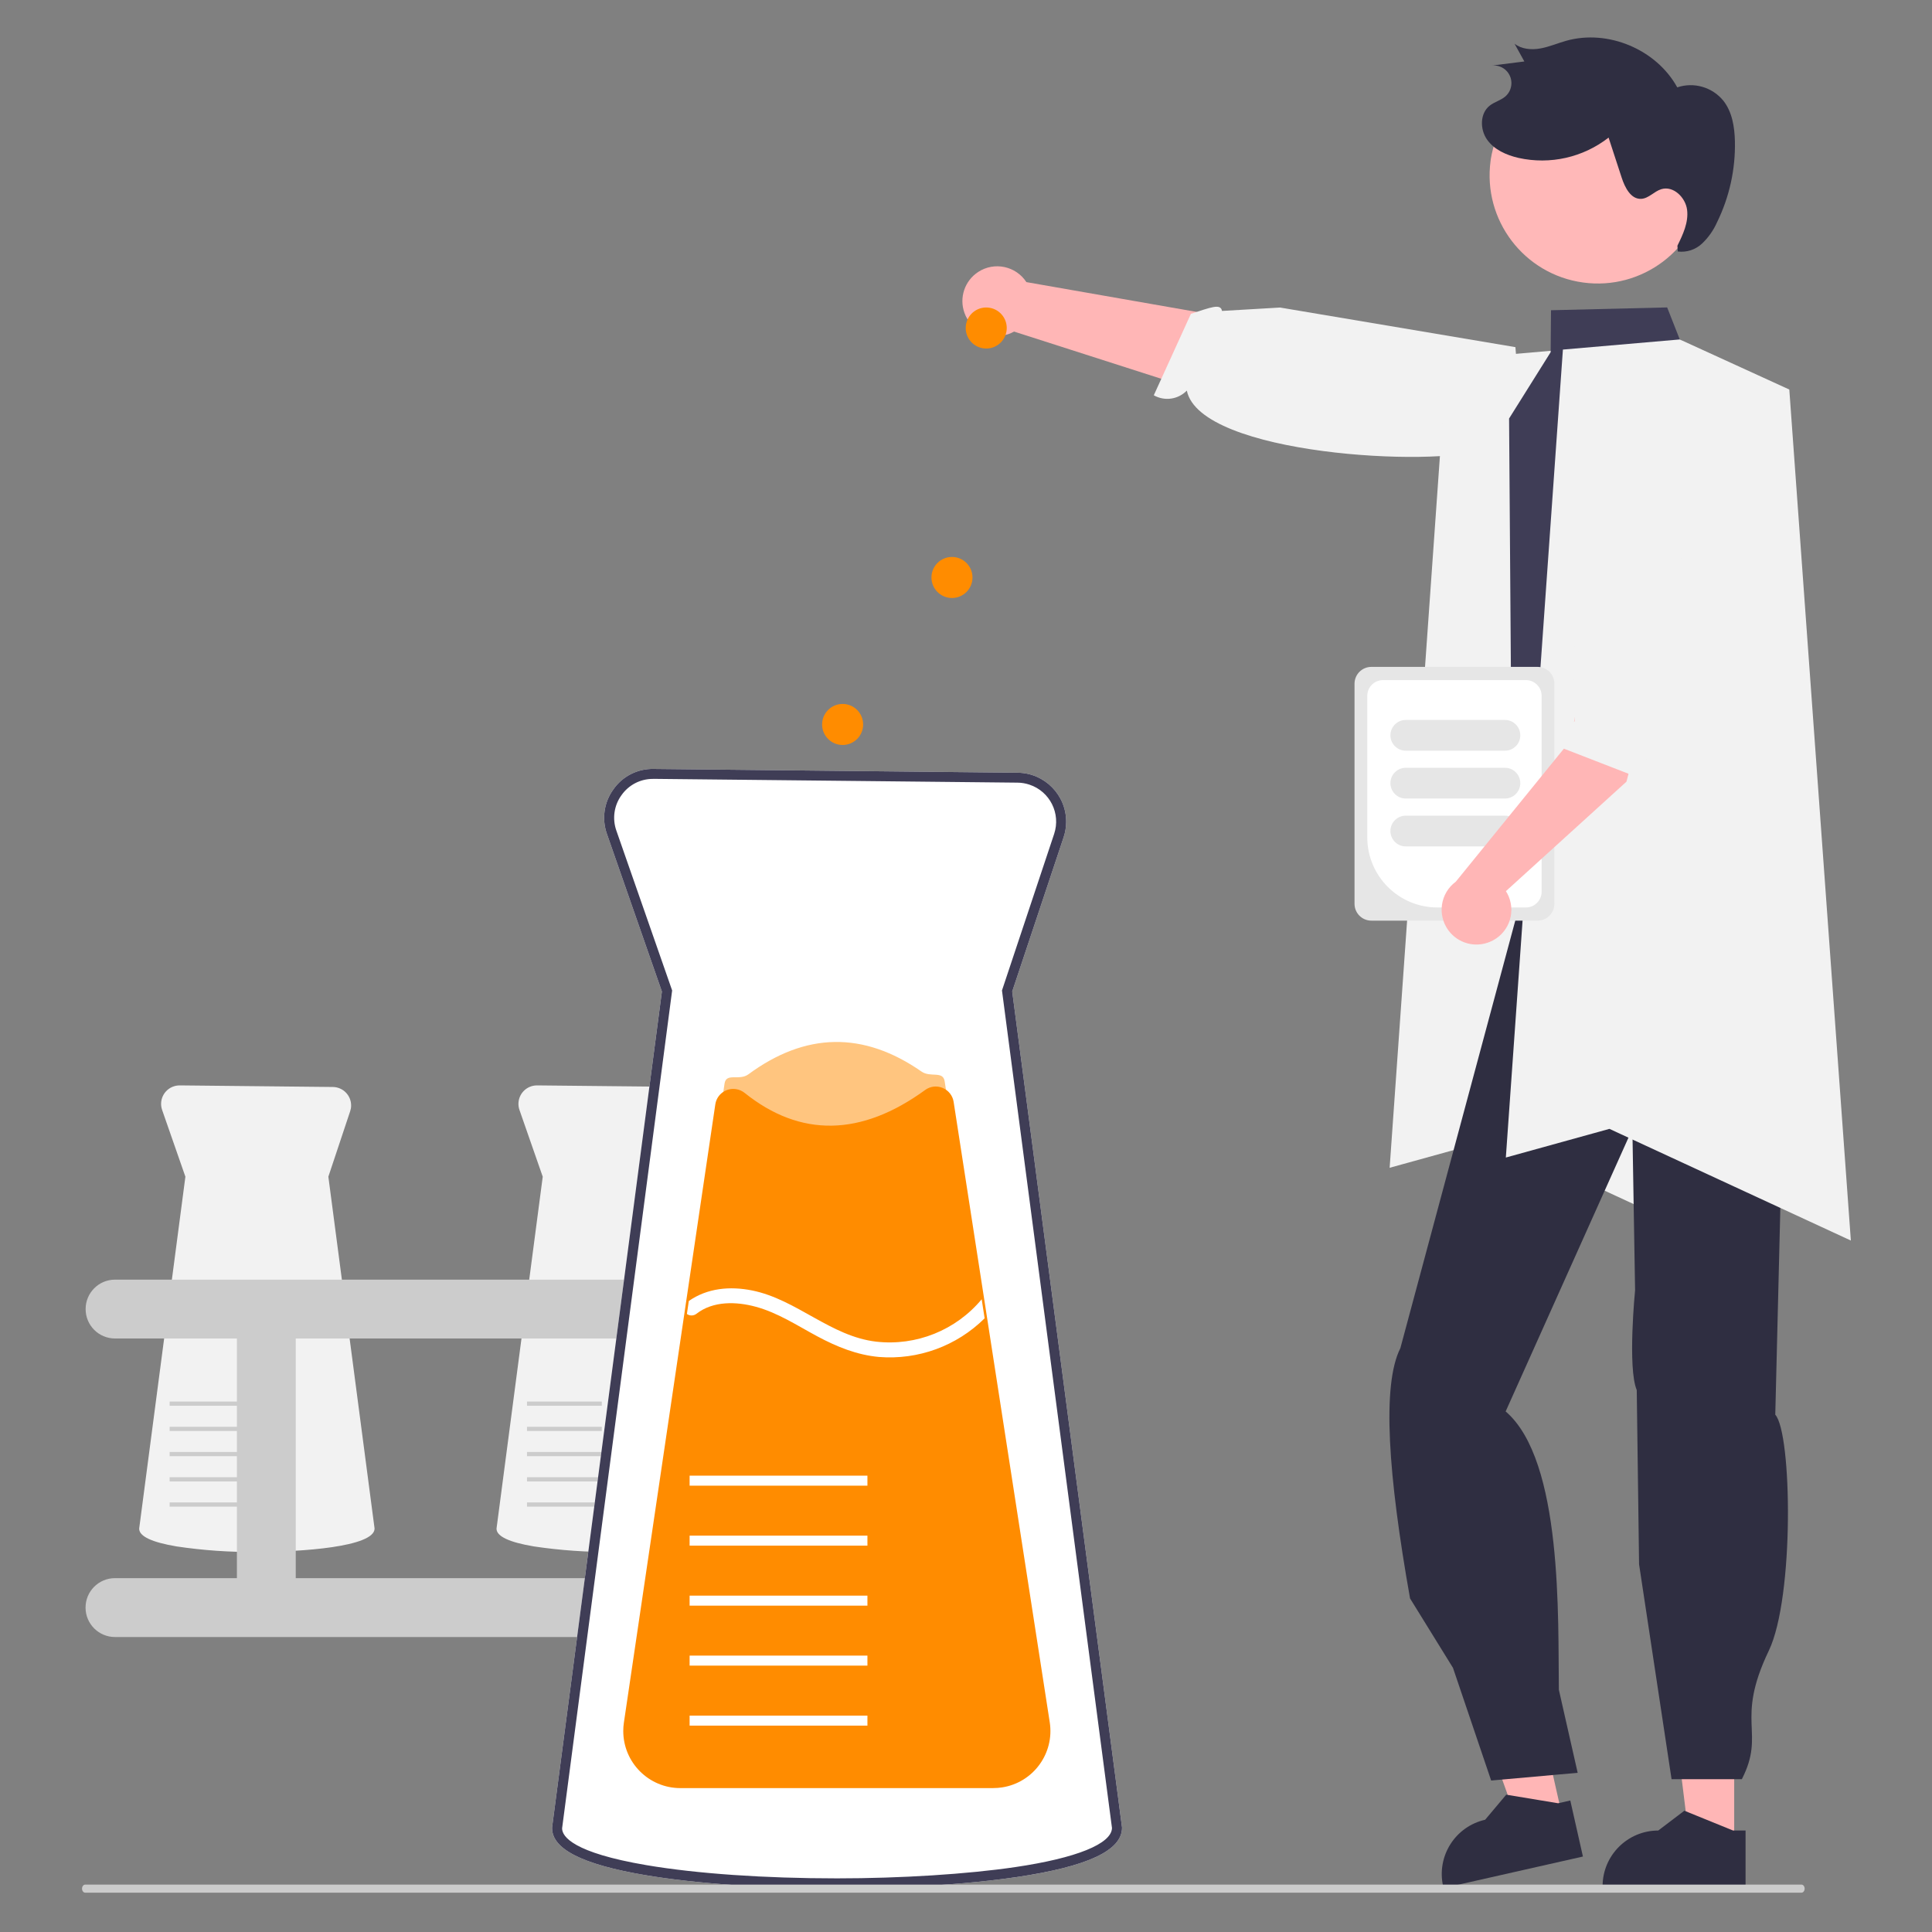 <?xml version="1.0" encoding="UTF-8"?>
<svg id="Layer_1" data-name="Layer 1" xmlns="http://www.w3.org/2000/svg" width="500" height="500" viewBox="0 0 500 500">
  <rect x="0" y="0" width="500" height="500" fill="#808080" stroke="none"/>
  <defs>
    <style>
      .cls-1 {
        fill: #ccc;
      }

      .cls-1, .cls-2, .cls-3, .cls-4, .cls-5, .cls-6, .cls-7, .cls-8, .cls-9, .cls-10, .cls-11 {
        stroke-width: 0px;
      }

      .cls-2 {
        fill: #3f3d56;
      }

      .cls-3 {
        fill: #ffb8b8;
      }

      .cls-4 {
        fill: #f2f2f2;
      }

      .cls-5 {
        fill: #2f2e41;
      }

      .cls-6, .cls-11 {
        fill: #ff8c00;
      }

      .cls-7 {
        fill: #e6e6e6;
      }

      .cls-8 {
        fill: #000;
        opacity: .2;
      }

      .cls-8, .cls-11 {
        isolation: isolate;
      }

      .cls-9 {
        fill: #ffb6b6;
      }

      .cls-10 {
        fill: #fff;
      }

      .cls-11 {
        opacity: .5;
      }
    </style>
  </defs>
  <path class="cls-9" d="M249.59,80.94c1.62,4.68,6.73,7.15,11.41,5.52.5-.17.98-.39,1.44-.65l77.73,24.93,25.72-20.18-100.26-17.55c-2.72-4.17-8.3-5.35-12.47-2.63-3.49,2.27-4.97,6.64-3.57,10.56Z"/>
  <path class="cls-4" d="M393.56,114.26s-.7-1.73-10,2.03c-11.54,4.66-73,1.55-76.41-15.21-2.24,2.31-5.75,2.81-8.55,1.22l9.61-21.09c5-1.6,7.72-2.78,8.04-.74l15.04-.88,60.9,10.25,1.68,21.02-.31,3.41h0Z"/>
  <polygon class="cls-4" points="374.41 93.12 404.65 90.5 433 103.46 448.92 323.7 386.44 294.81 359.64 302.22 374.41 93.12"/>
  <polygon class="cls-9" points="448.81 477.49 437.34 477.49 431.88 433.24 448.81 433.25 448.81 477.49"/>
  <path class="cls-5" d="M451.74,488.61h-36.99v-.47c0-7.95,6.45-14.4,14.4-14.4h0l6.76-5.13,12.61,5.13h3.23v14.87h-.01Z"/>
  <polygon class="cls-9" points="404.36 470.26 393.17 472.79 378.1 430.83 394.61 427.1 404.36 470.26"/>
  <path class="cls-5" d="M409.66,480.47l-36.08,8.15-.1-.46c-1.75-7.76,3.12-15.46,10.87-17.21h0l5.46-6.49,13.43,2.22,3.15-.71,3.27,14.5h0Z"/>
  <path class="cls-5" d="M463.34,206.99c5.38,16.22,4.81,33.83-1.29,52.73l-2.61,106.4c4.31,4.75,4.97,47.21-1.67,61.07-8.87,18.5-.71,20.98-6.98,33.26h-18.19l-8.41-55.62-.6-45.08c-2.42-5.72-.43-25.85-.43-25.85l-.7-41.74-32.8,73.12c14.86,12.72,13.52,53.8,13.77,72.02l4.87,21.5-22.39,2-9.88-29.16-11.11-17.97c-5.66-31.84-7.34-55.21-2.51-64.76l32.92-122.49,68-19.43h.01Z"/>
  <path class="cls-2" d="M465.67,201.58l-3-6c-3.67-22.74-7.3-43.95-2.37-63.03.31-16.66-4.84-32.3-19.13-40.85l-6.45-3.86-3.26-8.28-30.06.73-.09,10.85-10.76,17.17v.07l.67,93.42,2.97,9.64-4.48,11.22,2.38,7.16,59.25-9.47,6.89-1.11c.8-.25,1.56-.59,2.29-1,2.47-1.37,4.41-3.54,5.5-6.15.06-.15.11-.29.17-.44.46-1.22.73-2.5.8-3.8.11-2.17-.35-4.33-1.32-6.28h0Z"/>
  <path class="cls-8" d="M466.99,207.86c-.06,1.3-.33,2.59-.8,3.8l-5.67,6.59c-.73.41-1.5.74-2.29,1l-6.89,1.11,9.97-18.74-21.91-47.97,27.59,54.21h0Z"/>
  <path class="cls-4" d="M66.48,401.65c-6.96.07-13.92-.41-20.8-1.44-6.41-1.08-9.66-2.62-9.66-4.58v-.04l11.96-91.06-6.02-17.27c-.87-2.49.45-5.22,2.94-6.09.52-.18,1.07-.27,1.63-.27l39.61.41c2.64.03,4.76,2.19,4.73,4.83,0,.5-.09.99-.25,1.46l-5.64,16.92,11.96,91.06c0,4.79-19.15,6.05-30.46,6.05v.02Z"/>
  <rect class="cls-1" x="43.9" y="388.83" width="19.35" height="1.09"/>
  <rect class="cls-1" x="43.9" y="382.3" width="19.35" height="1.09"/>
  <rect class="cls-1" x="43.9" y="375.77" width="19.35" height="1.09"/>
  <rect class="cls-1" x="43.9" y="369.25" width="19.35" height="1.09"/>
  <rect class="cls-1" x="43.9" y="362.72" width="19.35" height="1.09"/>
  <path class="cls-4" d="M240.57,401.65c-6.96.07-13.92-.41-20.8-1.44-6.41-1.08-9.66-2.62-9.66-4.58v-.04l11.96-91.06-6.02-17.27c-.87-2.49.45-5.22,2.94-6.09.52-.18,1.07-.27,1.63-.27l39.61.41c2.64.03,4.76,2.19,4.73,4.83,0,.5-.09.99-.25,1.46l-5.64,16.92,11.96,91.06c0,4.79-19.15,6.05-30.46,6.05v.02Z"/>
  <rect class="cls-1" x="217.99" y="388.83" width="19.35" height="1.09"/>
  <rect class="cls-1" x="217.99" y="382.3" width="19.35" height="1.09"/>
  <rect class="cls-1" x="217.99" y="375.77" width="19.35" height="1.09"/>
  <rect class="cls-1" x="217.99" y="369.25" width="19.35" height="1.09"/>
  <rect class="cls-1" x="217.99" y="362.72" width="19.35" height="1.09"/>
  <path class="cls-4" d="M158.96,401.65c-6.96.07-13.92-.41-20.8-1.44-6.41-1.08-9.66-2.62-9.66-4.58v-.04l11.96-91.06-6.02-17.27c-.87-2.49.45-5.22,2.94-6.09.52-.18,1.07-.27,1.63-.27l39.61.41c2.64.03,4.76,2.19,4.73,4.83,0,.5-.09.99-.25,1.46l-5.64,16.92,11.96,91.06c0,4.79-19.15,6.05-30.46,6.05v.02Z"/>
  <rect class="cls-1" x="136.39" y="388.83" width="19.35" height="1.09"/>
  <rect class="cls-1" x="136.39" y="382.3" width="19.35" height="1.09"/>
  <rect class="cls-1" x="136.39" y="375.77" width="19.35" height="1.09"/>
  <rect class="cls-1" x="136.39" y="369.25" width="19.35" height="1.09"/>
  <rect class="cls-1" x="136.39" y="362.72" width="19.35" height="1.09"/>
  <path class="cls-1" d="M261.62,408.42h-10.99v-62.02h10.99c4.21,0,7.61-3.42,7.6-7.63,0-4.2-3.41-7.6-7.6-7.6H29.76c-4.21,0-7.61,3.42-7.6,7.63,0,4.2,3.41,7.6,7.6,7.6h31.55v62.02h-31.55c-4.21,0-7.62,3.41-7.62,7.62s3.41,7.62,7.62,7.62h231.86c4.21,0,7.62-3.4,7.63-7.6,0-4.21-3.4-7.62-7.6-7.63h-.03ZM76.54,408.42v-62.02h158.85v62.02H76.54Z"/>
  <path class="cls-10" d="M216.63,488.71c-18.92,0-36.57-1.22-49.69-3.44-16.19-2.74-24.06-6.72-24.06-12.16v-.17l28.42-216.33-14.22-40.77c-1.39-3.89-.76-8.22,1.67-11.56,2.38-3.4,6.29-5.38,10.44-5.28l94.19.98c7,.07,12.61,5.8,12.54,12.8-.01,1.32-.23,2.63-.65,3.88l-13.31,39.94,28.42,216.35v.08c0,5.87-8.91,10.04-27.23,12.75-18.01,2.66-38.52,2.94-46.5,2.94h-.02Z"/>
  <path class="cls-2" d="M216.63,488.71c-18.92,0-36.57-1.22-49.69-3.44-16.19-2.74-24.06-6.72-24.06-12.16v-.17l28.42-216.33-14.22-40.77c-1.39-3.89-.76-8.22,1.67-11.56,2.38-3.4,6.29-5.38,10.44-5.28l94.19.98c7,.07,12.61,5.8,12.54,12.8-.01,1.32-.23,2.63-.65,3.88l-13.31,39.94,28.42,216.35v.08c0,5.87-8.91,10.04-27.23,12.75-18.01,2.66-38.52,2.94-46.5,2.94h-.02ZM168.93,201.58c-3.22,0-6.23,1.57-8.08,4.2-1.94,2.66-2.43,6.1-1.33,9.2l14.43,41.35-.04.3-28.44,216.55c0,2.12,2.85,6.3,21.9,9.53,12.98,2.2,30.48,3.41,49.26,3.41,16.51,0,33.75-1.09,46.13-2.92,15.81-2.33,24.91-6.01,25.02-10.11l-28.47-216.76,13.5-40.51c1.76-5.28-1.09-10.99-6.38-12.75-.99-.33-2.03-.51-3.08-.52l-94.2-.98h-.22,0Z"/>
  <path class="cls-11" d="M270.32,446.64h-107.38l17.02-115.11.46-3.17,7.09-47.92c.43-2.92,3.8-.65,6.18-2.41,14.77-10.88,29.72-11.19,44.8-.71,2.33,1.62,5.55-.28,5.99,2.53l7.45,48.06.72,4.65,17.67,114.07h0Z"/>
  <path class="cls-6" d="M257.07,462.76h-80.99c-8.16,0-14.78-6.62-14.78-14.78,0-.72.05-1.45.16-2.16l23.66-160.01c.38-2.56,2.77-4.33,5.34-3.95.83.12,1.61.47,2.26.99,14.42,11.55,30.14,11.29,46.72-.77,1.31-.96,3.02-1.16,4.51-.53,1.52.63,2.61,2,2.85,3.63l24.87,160.54c1.25,8.07-4.28,15.62-12.34,16.86-.75.12-1.5.17-2.26.17h0Z"/>
  <rect class="cls-10" x="178.47" y="444" width="46.02" height="2.59"/>
  <rect class="cls-10" x="178.47" y="428.47" width="46.02" height="2.59"/>
  <rect class="cls-10" x="178.47" y="412.95" width="46.02" height="2.59"/>
  <rect class="cls-10" x="178.47" y="397.42" width="46.02" height="2.59"/>
  <rect class="cls-10" x="178.47" y="381.9" width="46.02" height="2.59"/>
  <path class="cls-10" d="M254.83,341.17c-7.22,7.17-17.22,10.83-27.36,10.01-5.72-.52-10.93-2.65-15.95-5.34-5.19-2.78-10.21-6.11-15.95-7.66-5.03-1.36-11-1.54-15.32,1.82-.73.56-1.73.59-2.48.06l.49-3.36c4.81-3.36,10.66-3.88,16.39-2.73,11.54,2.33,20.3,11.88,32.12,13.25,10.36,1.17,20.62-2.96,27.29-10.97h0l.76,4.92h0Z"/>
  <path class="cls-1" d="M467.04,488.78c0,.58-.37,1.05-.83,1.05H22.06c-.46,0-.83-.47-.83-1.05s.37-1.05.83-1.05h444.15c.46,0,.83.47.83,1.05h0Z"/>
  <polygon class="cls-4" points="404.48 90.47 434.72 87.85 463.07 100.81 479 321.05 416.52 292.15 389.71 299.57 404.48 90.47"/>
  <circle class="cls-6" cx="255.22" cy="84.89" r="5.31" transform="translate(130.55 323.21) rotate(-80.78)"/>
  <circle class="cls-6" cx="246.37" cy="149.45" r="5.31"/>
  <circle class="cls-6" cx="218.07" cy="187.49" r="5.31"/>
  <path class="cls-7" d="M350.55,233.91v-56.97c0-2.4,1.95-4.35,4.35-4.35h43.02c2.4,0,4.35,1.95,4.35,4.35v56.97c0,2.4-1.95,4.35-4.35,4.35h-43.02c-2.4,0-4.35-1.95-4.35-4.35Z"/>
  <path class="cls-10" d="M353.85,216.71v-36.63c0-2.25,1.82-4.07,4.07-4.07h36.98c2.25,0,4.07,1.82,4.07,4.07v50.7c0,2.25-1.82,4.07-4.07,4.07h-22.91c-10.02,0-18.13-8.13-18.14-18.14Z"/>
  <path class="cls-7" d="M359.84,190.3c0-2.2,1.78-3.98,3.98-3.98h25.65c2.2,0,3.98,1.78,3.98,3.98s-1.78,3.98-3.98,3.98h-25.65c-2.2,0-3.98-1.78-3.98-3.98Z"/>
  <path class="cls-7" d="M359.84,202.68c0-2.2,1.78-3.98,3.98-3.98h25.65c2.2,0,3.98,1.78,3.98,3.98s-1.78,3.98-3.98,3.98h-25.65c-2.2,0-3.98-1.78-3.98-3.98Z"/>
  <path class="cls-7" d="M359.84,215.07c0-2.2,1.78-3.98,3.98-3.98h25.65c2.2,0,3.98,1.78,3.98,3.98s-1.78,3.98-3.98,3.98h-25.65c-2.2,0-3.98-1.78-3.98-3.98Z"/>
  <path class="cls-9" d="M385.6,243.74c4.57-1.89,6.75-7.13,4.86-11.71-.2-.49-.45-.96-.73-1.4l31.2-28.34,10.94-42.33-19.42-1.62-5.94,33.22-29.75,36.62c-4.01,2.95-4.86,8.59-1.91,12.6,2.47,3.35,6.91,4.58,10.75,2.96h0Z"/>
  <path class="cls-4" d="M434.87,121.73s4.73.07,2.6,9.87c-1.71,7.85-8.18,52.01-13.35,61.88,2.43,2.1,3.13,5.58,1.71,8.46l-21.6-8.38c-1.88-4.9,1.27-6.42,3.29-6.86l-.4-15.37,3.1-39.19,21.24-10.52,3.42.11h-.01Z"/>
  <path class="cls-3" d="M441.23,49.19c-2.11,15.32-16.23,26.02-31.54,23.92-15.29-2.1-25.99-16.18-23.93-31.47l.05-.4c2.44-15.27,16.79-25.66,32.06-23.22,14.92,2.39,25.25,16.18,23.35,31.17h.01Z"/>
  <path class="cls-5" d="M434.11,63.6c1.44-2.92,2.91-6.05,2.51-9.28s-3.57-6.32-6.68-5.36c-1.86.57-3.27,2.41-5.21,2.5-2.67.13-4.21-2.93-5.04-5.48l-3.39-10.37c-6.59,5.14-15.13,7.07-23.29,5.26-3.15-.72-6.33-2.12-8.18-4.77s-1.84-6.76.7-8.76c1.24-.98,2.89-1.36,4.08-2.4,1.89-1.67,2.07-4.56.4-6.46-1.01-1.15-2.54-1.71-4.05-1.5l8.54-1.07-2.54-4.6c1.83,1.44,4.38,1.64,6.68,1.23s4.46-1.36,6.71-1.99c10.79-3.03,23.32,2.24,28.72,12.06,4.3-1.44,9.04-.07,11.92,3.44,2.29,2.9,2.91,6.77,3,10.46.17,7.28-1.42,14.49-4.63,21.03-.92,2.08-2.24,3.95-3.89,5.51-1.68,1.57-3.96,2.32-6.25,2.04"/>
</svg>